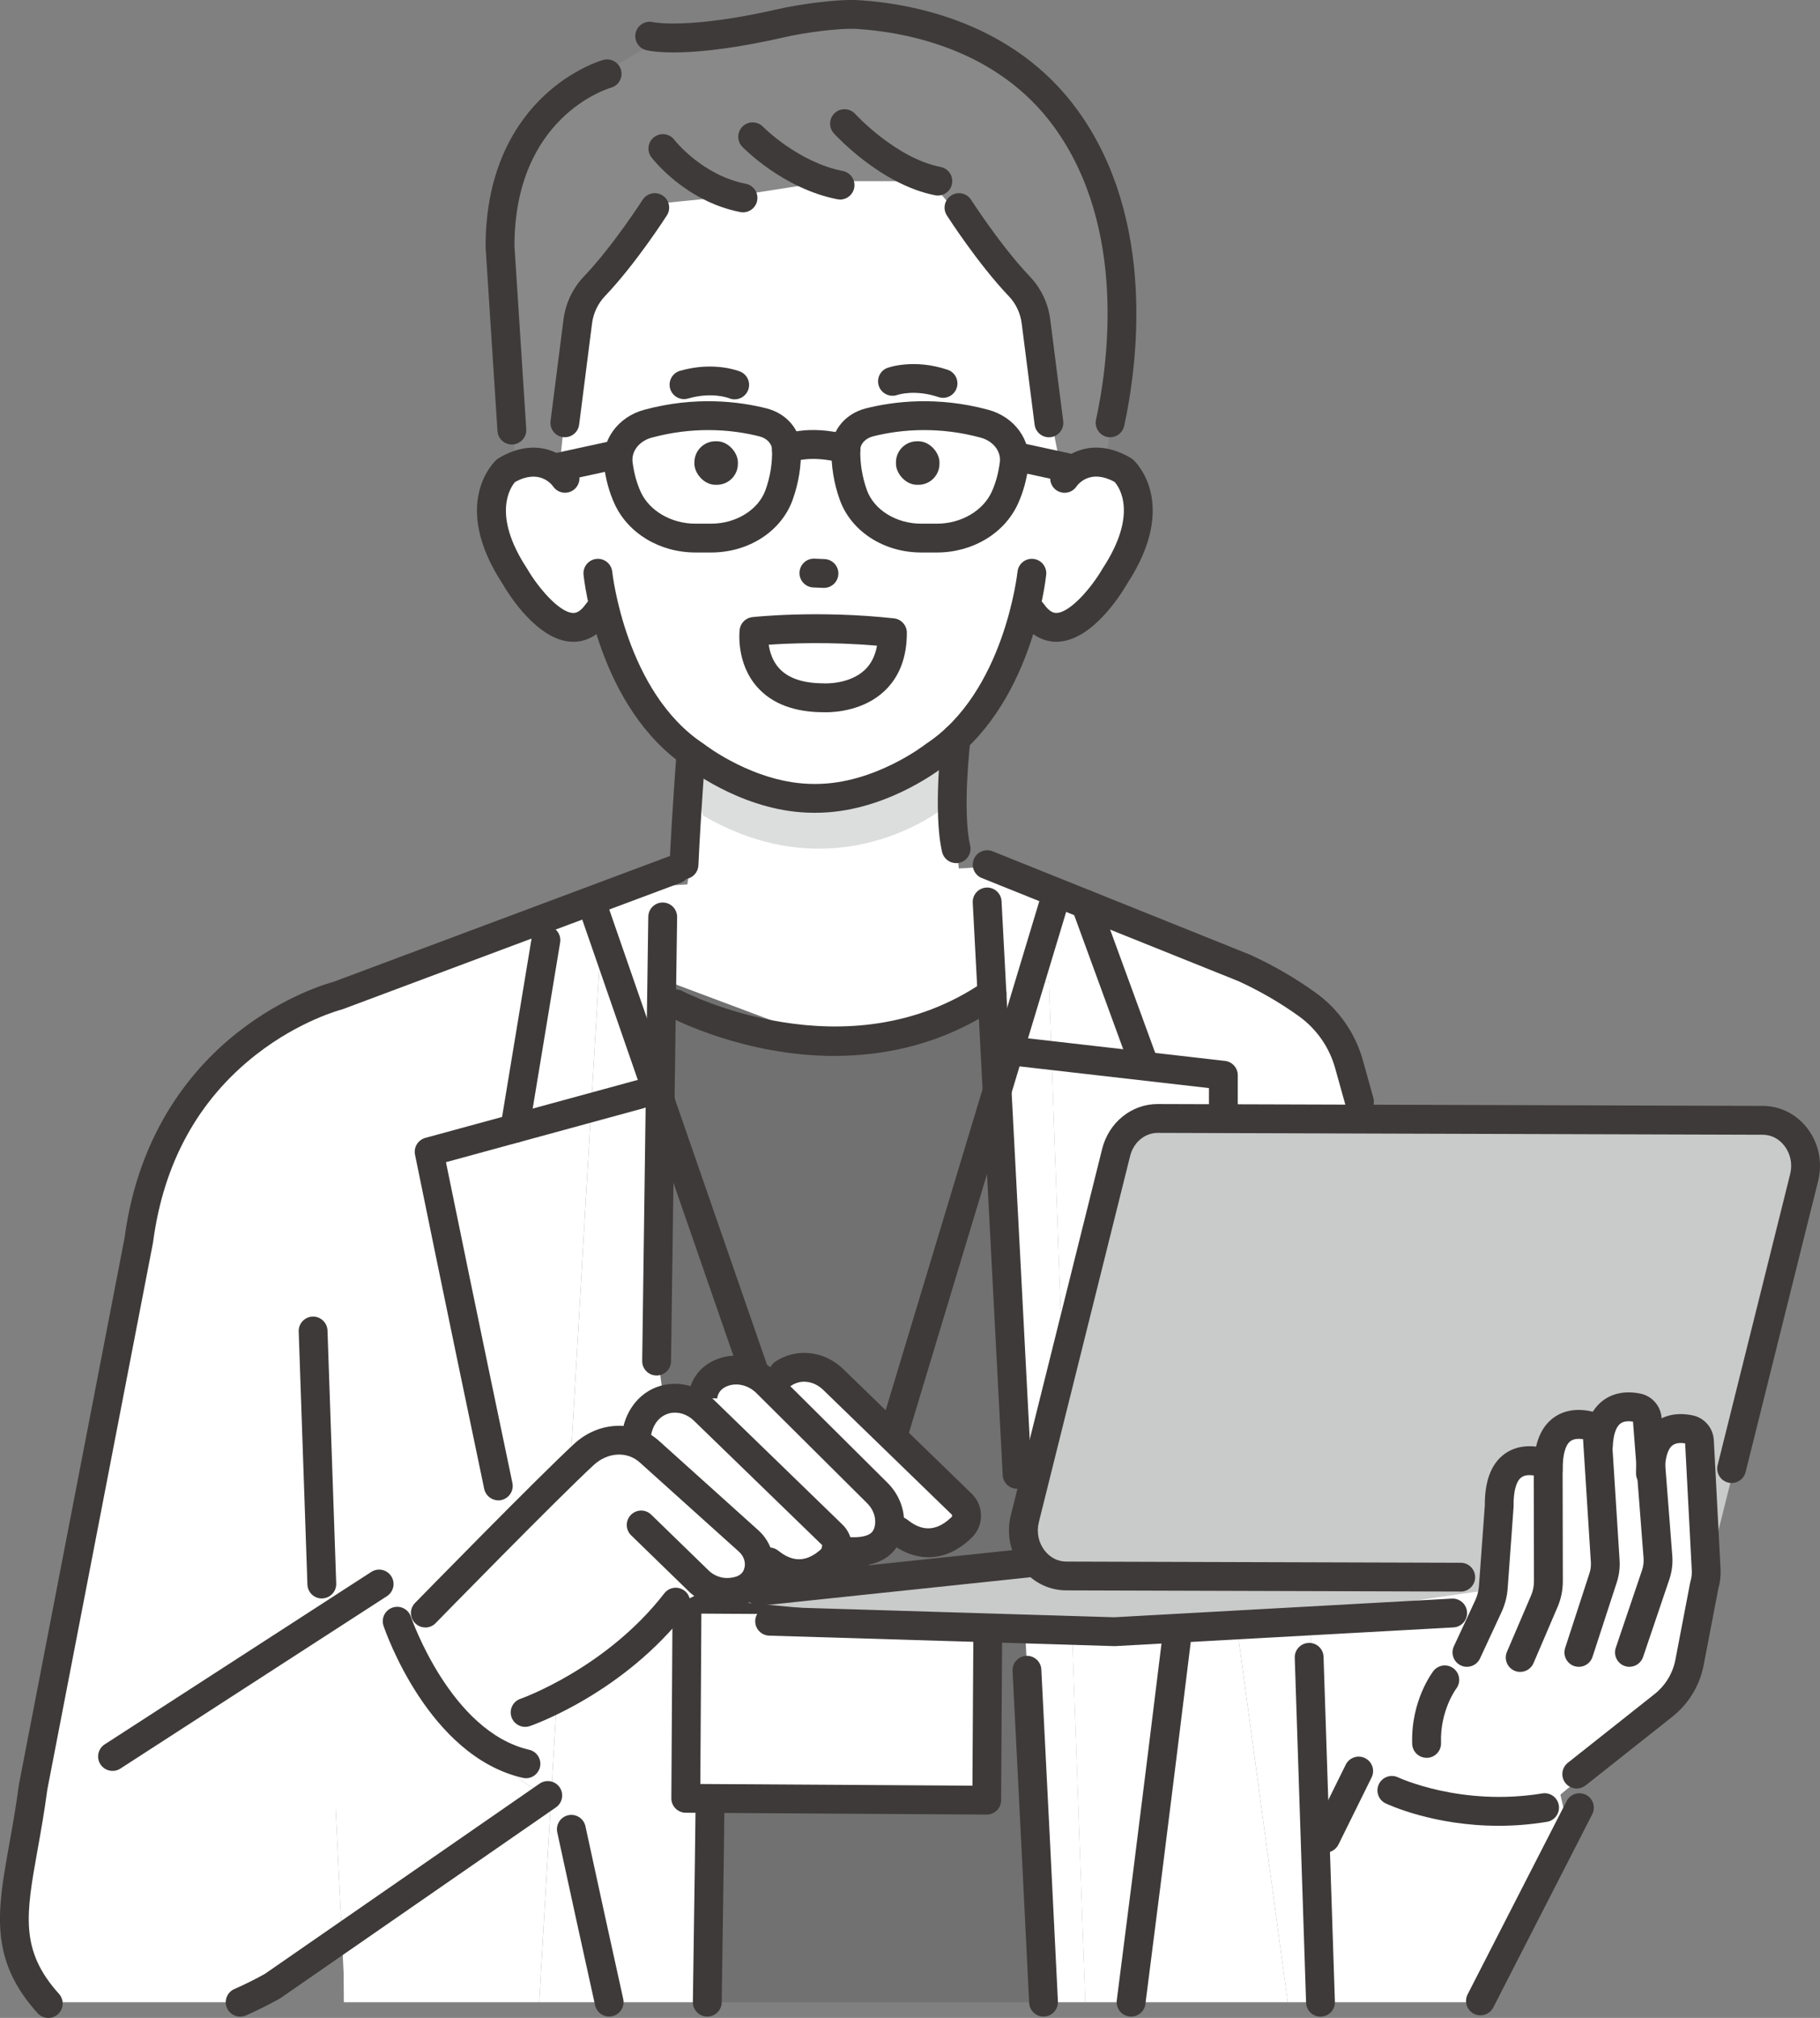 <?xml version="1.0" encoding="UTF-8"?><svg id="b" xmlns="http://www.w3.org/2000/svg" viewBox="0 0 520.1 576.45"><rect x="0" y="0" width="520.1" height="576.45" fill="#808080" stroke="none"/><defs><style>.d{fill:#c9caca;}.e{fill:#898989;}.f{fill:#3e3a39;}.g{fill:#fff;}.h{fill:none;}.i{fill:#727171;}.j{fill:#dcdddd;}</style></defs><g id="c"><polygon class="g" points="172.66 254.04 292.45 247.01 292.45 343.43 176.35 352.35 172.66 254.04"/><polygon class="h" points="97.64 551.96 67.47 571.97 98.27 571.97 98.21 563.73 97.64 551.96"/><path class="i" d="M198,433.01l9.06,34.54-3.89,104.42h95.05l-14.27-287.57-48.73,12.61-47.06-17.64c-2.97,40.27-5.8,115.08,9.85,153.64Z"/><path class="g" d="M156.52,512.92l-58.89,39.05.57,11.76.06,8.24h55.83l17.36-298.86,16.69,6.26c1.22-16.52,2.46-27.24,2.46-27.24l-82.27,24.48-18.87,107.12,3.8,78.37,15.07-9.6s21.11,48.46,48.18,60.41Z"/><path class="g" d="M154.1,571.97h49.07l3.89-104.42-9.06-34.54c-15.65-38.57-12.82-113.38-9.85-153.64l-16.69-6.26-17.36,298.86Z"/><path class="g" d="M310.15,571.97h57.85l-18.41-135.89,27.47-9.28,11.43-107.3s-3.61-30.43-24.03-39.02l-82.37-33.47,1.85,37.38,15.79-4.09,10.41,291.66Z"/><polygon class="g" points="310.15 571.97 299.74 280.3 283.95 284.39 298.22 571.97 310.15 571.97"/><polygon class="g" points="377.8 571.97 421.38 571.97 448.19 522.58 422.68 411.38 377.06 426.8 374.11 454.53 377.8 571.97"/><polygon class="g" points="368 571.97 377.8 571.97 374.11 454.53 377.06 426.8 349.6 436.08 368 571.97"/><path class="g" d="M67.47,571.97l30.16-20-4.36-89.86-83.82,53.42s0-4.97-5.34,19.55c-.22,1.01-.41,2.01-.56,2.98-3.2,20.29,7.63,31.8,9.84,33.91h54.07Z"/><path class="g" d="M156.52,512.92c-27.07-11.95-48.18-60.41-48.18-60.41l-15.07,9.6,4.36,89.86,58.89-39.05Z"/><path class="g" d="M325.25,136.99c-8.14-10.29-22.52-5.22-22.52-5.22l-1.93-51.96-38.45-42.64-74.1,1.46-30.42,41.18.19,54.92s-7.01-8.79-15.15,1.5c0,0-14.14,21.16,16.26,42.19,0,0,8.33-1.98,10.37-5.58,0,0,14.64,55.89,59.81,53.44,54.04,2.72,60.45-52.52,60.45-52.52,2.04,3.59,9.74,4.65,9.74,4.65,28.62.79,25.74-41.43,25.74-41.43Z"/><path class="e" d="M189.43,10.77l-22,12.96s-28.18,15.12-23.88,56.95l3.75,51.6,12.43,2.5,4.74-44.72s19.44-22.01,24.96-32.04l20.51-2.04,27.13-4.23h28.73l27.71,32.96,9.23,47.06,13.07.51s14.87-80.84-13.47-101.31c0,0-24.87-32.96-62.27-26.85l-50.63,6.65Z"/><path class="g" d="M195.46,195.91c.95.39,5.91,34.68,0,61.73l39.75,23.23,43.46-3.03s-10.29-46.53-5.38-88.9l-77.83,6.98Z"/><path class="j" d="M197.44,215.58s45.72,24.05,71.8-2.89l.12,18.33s-30.2,24.37-68.51,1.9l-3.41-17.35Z"/><path class="f" d="M233.16,232.18c-.22,0-.44,0-.66,0-18.77,0-34.33-11.55-36.13-12.93-25.43-16.86-29.46-53.52-29.61-55.07-.23-2.26,1.41-4.29,3.68-4.52,2.28-.23,4.29,1.42,4.52,3.68.04.34,3.83,34.47,26.09,49.12.1.07.2.13.29.21.14.11,14.55,11.28,31.23,11.28h.54c16.74,0,31.15-11.17,31.29-11.28.09-.07.19-.14.28-.21,22.32-14.69,26.05-48.78,26.09-49.12.23-2.26,2.25-3.92,4.52-3.68,2.26.23,3.91,2.25,3.68,4.52-.16,1.55-4.19,38.21-29.62,55.07-1.8,1.38-17.36,12.93-36.19,12.93Z"/><path class="f" d="M269.49,113.65c-.44,0-.88-.07-1.31-.22-6.77-2.27-11.56-.67-11.76-.6-2.13.74-4.48-.37-5.25-2.49-.76-2.13.31-4.46,2.42-5.24.3-.11,7.55-2.72,17.21.53,2.16.72,3.32,3.06,2.59,5.22-.58,1.72-2.18,2.81-3.9,2.81Z"/><path class="f" d="M209.94,114.08c-.52,0-1.05-.1-1.56-.31-.27-.11-4.96-1.88-11.77.08-2.19.63-4.47-.63-5.1-2.82-.63-2.19.63-4.47,2.82-5.1,9.79-2.82,16.92.11,17.22.23,2.1.88,3.08,3.3,2.19,5.4-.66,1.57-2.19,2.52-3.8,2.52Z"/><path class="f" d="M236.09,203.47c-.28,0-.5,0-.63-.01h-.06c-8.38,0-14.78-2.42-19.01-7.19-6.11-6.88-5.06-16-5.02-16.39.23-1.9,1.74-3.38,3.64-3.59.76-.08,18.84-2.01,40.47.36,2.08.23,3.66,1.99,3.67,4.09.01,7.03-2.13,12.62-6.37,16.64-5.95,5.62-14.13,6.09-16.69,6.09ZM235.54,195.22c.08,0,.16,0,.24,0,.05,0,7.02.29,11.38-3.87,1.79-1.71,2.95-4.02,3.46-6.9-13.43-1.17-25.18-.67-30.94-.28.29,2.01,1.04,4.59,2.92,6.68,2.6,2.9,6.91,4.36,12.8,4.36.05,0,.1,0,.14,0Z"/><rect class="f" x="256.04" y="126.06" width="12.43" height="12.43" rx="6.01" ry="6.01"/><rect class="f" x="198.44" y="126.06" width="12.43" height="12.43" rx="6.01" ry="6.01"/><path class="f" d="M235.47,167.94c-.06,0-.12,0-.18,0l-2.88-.12c-2.27-.1-4.04-2.02-3.94-4.29.1-2.27,2.02-4.04,4.29-3.94l2.88.12c2.27.1,4.04,2.02,3.94,4.29-.1,2.21-1.92,3.94-4.11,3.94Z"/><path class="f" d="M301.86,183.33c-2.9,0-6.91-1.13-10.39-6.17-1.29-1.87-.82-4.44,1.05-5.73,1.88-1.29,4.44-.82,5.73,1.05,1.85,2.68,3.25,2.63,3.72,2.61,4.02-.16,10.14-7.54,13-12.48.04-.07.08-.14.12-.2,10.28-15.64,4.68-23.33,3.44-24.73-6.8-3.75-10.28.41-10.92,1.3-1.28,1.88-3.82,2.35-5.7,1.08-1.88-1.28-2.36-3.86-1.08-5.74,2.79-4.12,11.04-10.14,22.33-3.48.24.14.46.3.66.48.55.5,13.37,12.42-1.77,35.52-1.7,2.93-9.9,16.09-19.74,16.48-.15,0-.29,0-.45,0Z"/><path class="f" d="M195.47,251.13c-.06,0-.13,0-.2,0-2.27-.11-4.03-2.03-3.92-4.31.73-15.6,1.97-31.4,1.99-31.56.18-2.27,2.16-3.96,4.43-3.78,2.27.18,3.96,2.16,3.78,4.43-.01.16-1.25,15.83-1.97,31.29-.1,2.21-1.92,3.93-4.11,3.93Z"/><path class="f" d="M273.23,246.57c-1.87,0-3.57-1.29-4.01-3.19-2.65-11.47-.18-32.08-.08-32.95.28-2.26,2.32-3.86,4.59-3.59,2.26.28,3.86,2.33,3.59,4.59-.02.2-2.4,20.05-.08,30.1.51,2.22-.87,4.43-3.08,4.94-.31.07-.62.11-.93.11Z"/><path class="f" d="M163.85,183.33c-.15,0-.3,0-.45,0-9.84-.39-18.04-13.55-19.74-16.48-15.14-23.11-2.32-35.03-1.77-35.52.2-.18.42-.34.66-.48,11.29-6.66,19.54-.63,22.33,3.48,1.28,1.88.78,4.44-1.1,5.72-1.87,1.27-4.41.79-5.69-1.06-.65-.9-4.13-5.03-10.9-1.3-1.22,1.41-6.8,9.19,3.43,24.74.04.07.09.13.12.2,2.86,4.94,8.98,12.32,13,12.47.46.02,1.87.07,3.72-2.61,1.29-1.87,3.85-2.35,5.73-1.05,1.87,1.29,2.34,3.86,1.05,5.73-3.48,5.04-7.49,6.17-10.39,6.17Z"/><path class="g" d="M121.55,275.82s-66.76,17.08-75.69,54.83L9.45,510.56l45.94,36.14,60.82-44.93,5.33-225.94Z"/><path class="f" d="M388.49,318.84c-1.8,0-3.46-1.19-3.96-3.01l-3.01-10.77c-1.65-5.9-5.3-11.12-10.28-14.72-5.3-3.82-11.1-7.19-17.25-10.02l-73.42-29.49c-2.11-.85-3.13-3.25-2.29-5.36.85-2.11,3.25-3.13,5.36-2.29l73.51,29.52c.06.02.12.05.18.08,6.67,3.05,12.97,6.71,18.73,10.87,6.49,4.68,11.24,11.49,13.39,19.18l3.01,10.77c.61,2.19-.67,4.46-2.86,5.08-.37.1-.74.15-1.11.15Z"/><path class="f" d="M203.26,157.83h-4.51c-10.23,0-19.33-5.49-23.17-13.98-1.48-3.26-2.48-6.91-2.97-10.83h0c-.91-7.2,3.93-13.91,11.49-15.96,14.59-3.94,27.06-2.39,34.95-.4,5.73,1.45,9.68,6.08,9.83,11.52.13,4.93-.66,9.83-2.35,14.56-3.22,9.03-12.58,15.09-23.27,15.09ZM202.41,122.86c-4.86,0-10.32.58-16.17,2.16-3.56.96-5.86,3.9-5.47,6.98h0c.39,3.1,1.17,5.95,2.3,8.46,2.47,5.47,8.77,9.14,15.66,9.14h4.51c7.11,0,13.49-3.96,15.52-9.62,1.35-3.77,1.98-7.66,1.87-11.57-.04-1.68-1.53-3.23-3.61-3.75-3.79-.96-8.78-1.8-14.62-1.8Z"/><path class="f" d="M267.75,157.83h-4.51c-10.7,0-20.05-6.06-23.27-15.09-1.69-4.73-2.48-9.63-2.35-14.56.14-5.44,4.09-10.07,9.83-11.52,7.9-1.99,20.37-3.54,34.96.4,7.57,2.04,12.4,8.76,11.49,15.96-.49,3.92-1.49,7.56-2.97,10.83-3.84,8.49-12.94,13.98-23.17,13.98ZM264.08,122.86c-5.84,0-10.84.84-14.62,1.8-2.08.53-3.57,2.07-3.61,3.75-.1,3.91.53,7.8,1.87,11.57,2.02,5.67,8.4,9.62,15.52,9.62h4.51c6.9,0,13.19-3.67,15.67-9.14,1.14-2.51,1.91-5.36,2.3-8.46h0c.39-3.08-1.91-6.01-5.47-6.98-5.84-1.58-11.3-2.16-16.16-2.16Z"/><path class="f" d="M224.72,132.45c-1.49,0-2.92-.82-3.65-2.25-1.04-2.02-.21-4.52,1.81-5.57.74-.38,7.59-3.63,19.92-.31,2.2.59,3.5,2.85,2.91,5.05-.59,2.2-2.85,3.5-5.05,2.91-9.19-2.47-14.04-.3-14.08-.28-.6.31-1.23.45-1.86.45Z"/><path class="f" d="M159.73,137.56c-1.9,0-3.6-1.32-4.02-3.25-.48-2.22.93-4.42,3.15-4.9l15.4-3.34c2.22-.48,4.42.93,4.9,3.15.48,2.22-.93,4.42-3.15,4.9l-15.4,3.34c-.29.06-.59.09-.88.09Z"/><path class="f" d="M305.4,137.79c-.29,0-.58-.03-.88-.09l-15.4-3.34c-2.22-.48-3.63-2.67-3.15-4.9.48-2.22,2.67-3.63,4.9-3.15l15.4,3.34c2.22.48,3.63,2.67,3.15,4.9-.42,1.93-2.12,3.25-4.02,3.25Z"/><path class="f" d="M212.34,60.66c-.26,0-.53-.03-.8-.08-15.68-3.07-25-15.13-25.39-15.65-1.38-1.81-1.02-4.39.79-5.77,1.81-1.37,4.39-1.02,5.76.78h0c.08.1,7.9,10.11,20.42,12.56,2.23.44,3.69,2.6,3.25,4.83-.38,1.97-2.11,3.33-4.04,3.33Z"/><path class="f" d="M240.07,57c-.26,0-.53-.03-.8-.08-15.41-3.02-26.67-14.5-27.14-14.98-1.58-1.63-1.54-4.24.09-5.82,1.63-1.58,4.24-1.54,5.82.09.12.12,10.01,10.13,22.81,12.64,2.23.44,3.69,2.6,3.25,4.83-.38,1.97-2.11,3.33-4.04,3.33Z"/><path class="f" d="M268.02,55.86c-.26,0-.53-.03-.8-.08-15.48-3.03-28.39-17.09-28.93-17.69-1.53-1.68-1.4-4.29.28-5.82,1.68-1.53,4.29-1.4,5.82.28h0c.11.13,11.64,12.65,24.41,15.15,2.23.44,3.69,2.6,3.25,4.83-.38,1.97-2.11,3.33-4.04,3.33Z"/><path class="f" d="M161.42,124.91c-.17,0-.35-.01-.53-.03-2.26-.29-3.85-2.35-3.56-4.61l3.69-28.92c.6-4.72,2.63-9,5.86-12.39,8.26-8.65,16.68-21.75,16.76-21.88,1.23-1.91,3.77-2.47,5.69-1.25,1.92,1.23,2.47,3.77,1.25,5.69-.36.56-8.93,13.89-17.74,23.12-1.98,2.08-3.28,4.83-3.65,7.74l-3.69,28.92c-.27,2.08-2.04,3.6-4.08,3.6Z"/><path class="f" d="M299.74,124.91c-2.04,0-3.82-1.52-4.08-3.6l-3.69-28.92c-.37-2.92-1.67-5.67-3.65-7.74-8.81-9.23-17.38-22.56-17.74-23.12-1.23-1.92-.67-4.46,1.25-5.69,1.91-1.23,4.46-.67,5.69,1.25.08.13,8.51,13.23,16.76,21.88,3.23,3.39,5.26,7.67,5.86,12.39l3.69,28.92c.29,2.26-1.31,4.32-3.56,4.61-.18.02-.35.03-.53.03Z"/><path class="f" d="M317.24,124.91c-.29,0-.58-.03-.88-.1-2.22-.48-3.63-2.68-3.15-4.9,3.38-15.54,8.99-54.81-12.01-83.68-16.12-22.16-42.08-27.02-56.12-27.95-5.37-.35-15.52,1.12-20.78,2.33-27.74,6.34-38.51,4-39.65,3.71-2.21-.56-3.54-2.8-2.98-5,.55-2.19,2.78-3.52,4.96-2.99.25.05,10.25,2.1,35.84-3.75,5.54-1.27,16.72-2.94,23.16-2.52,15.48,1.02,44.15,6.45,62.24,31.33,22.96,31.56,17.01,73.65,13.39,90.28-.42,1.93-2.12,3.24-4.02,3.24Z"/><path class="f" d="M146.27,126.98c-2.15,0-3.97-1.67-4.11-3.85l-3.39-52.51c0-.09,0-.18,0-.27,0-22.5,9.02-35.74,16.59-42.89,8.29-7.84,16.67-10.24,17.02-10.34,2.19-.61,4.46.67,5.08,2.86.61,2.19-.66,4.45-2.84,5.07-1.17.34-27.54,8.41-27.61,45.17l3.38,52.37c.15,2.27-1.58,4.23-3.84,4.38-.09,0-.18,0-.27,0Z"/><path class="f" d="M187.63,392.94h-.05c-2.28-.03-4.09-1.9-4.06-4.17.99-75.35,1.74-126.39,1.74-126.89.03-2.25,1.87-4.06,4.12-4.06h.06c2.27.03,4.09,1.9,4.06,4.18,0,.51-.75,51.54-1.74,126.88-.03,2.26-1.87,4.06-4.12,4.06Z"/><path class="f" d="M147.12,326.47c-.22,0-.45-.02-.68-.06-2.24-.37-3.76-2.49-3.39-4.74l8.89-53.77c.37-2.25,2.5-3.76,4.74-3.39,2.24.37,3.76,2.49,3.39,4.74l-8.89,53.77c-.33,2.02-2.08,3.45-4.06,3.45Z"/><path class="f" d="M174.08,576.07c-1.89,0-3.59-1.31-4.02-3.23-3.39-15.3-7.03-31.91-10.81-49.39-.48-2.22.93-4.42,3.15-4.9,2.23-.48,4.42.93,4.9,3.15,3.78,17.46,7.41,34.07,10.8,49.35.49,2.22-.91,4.42-3.13,4.91-.3.07-.6.1-.9.1Z"/><path class="f" d="M142.4,428.6c-1.91,0-3.62-1.33-4.03-3.27-11.34-54.11-19.69-95.06-19.77-95.47-.43-2.13.86-4.22,2.95-4.8l60.18-16.42c2.19-.6,4.46.7,5.06,2.89.6,2.19-.69,4.46-2.89,5.06l-56.46,15.41c2.32,11.33,9.63,47.01,18.99,91.64.47,2.23-.96,4.41-3.19,4.88-.28.06-.57.09-.85.09Z"/><path class="f" d="M202.12,576.07s-.04,0-.07,0c-2.27-.04-4.09-1.91-4.05-4.18.87-55.82,1.31-102.99,1.32-103.46.02-2.26,1.86-4.08,4.12-4.08h.04c2.27.02,4.1,1.88,4.08,4.16,0,.47-.44,47.66-1.32,103.51-.04,2.25-1.87,4.05-4.12,4.05Z"/><path class="f" d="M91.96,456.63c-2.21,0-4.04-1.75-4.11-3.98l-2.49-72.28c-.08-2.27,1.7-4.18,3.97-4.26,2.23-.09,4.18,1.7,4.26,3.97l2.49,72.28c.08,2.27-1.7,4.18-3.97,4.26-.05,0-.1,0-.14,0Z"/><path class="f" d="M298.21,576.07c-2.18,0-4-1.71-4.11-3.92-1.38-28.23-2.98-60.13-4.74-94.81-.12-2.27,1.63-4.21,3.9-4.32,2.27-.11,4.21,1.63,4.32,3.9,1.76,34.69,3.36,66.59,4.74,94.82.11,2.27-1.64,4.2-3.91,4.32-.07,0-.14,0-.21,0Z"/><path class="f" d="M290.65,425.3c-2.18,0-4-1.71-4.11-3.91-4.08-79.05-8.51-162.68-8.56-163.51-.12-2.27,1.62-4.21,3.9-4.33,2.24-.13,4.21,1.62,4.33,3.89.04.84,4.48,84.46,8.56,163.52.12,2.27-1.63,4.21-3.9,4.33-.07,0-.14,0-.22,0Z"/><path class="f" d="M377.35,576.09c-2.21,0-4.04-1.76-4.11-3.98-1.78-53.8-3.24-98.53-3.24-98.53-.08-2.27,1.71-4.18,3.98-4.25,2.33-.07,4.18,1.71,4.25,3.98,0,0,1.46,44.73,3.24,98.53.08,2.27-1.71,4.18-3.98,4.25-.05,0-.09,0-.14,0Z"/><path class="f" d="M326.43,306.77c-1.68,0-3.26-1.04-3.87-2.71l-16.22-44.35c-.78-2.14.32-4.5,2.45-5.28,2.14-.78,4.5.32,5.28,2.45l16.22,44.35c.78,2.14-.32,4.5-2.45,5.28-.47.17-.95.25-1.42.25Z"/><path class="f" d="M349.6,323.67c-2.27,0-4.12-1.84-4.12-4.12v-8.72l-61.63-7.06c-2.26-.26-3.88-2.3-3.62-4.56.26-2.26,2.29-3.88,4.56-3.62l65.28,7.48c2.08.24,3.65,2,3.65,4.09v12.4c0,2.27-1.84,4.12-4.12,4.12Z"/><path class="f" d="M323.23,576.07c-.18,0-.35-.01-.53-.03-2.26-.29-3.85-2.36-3.56-4.61,6.24-48.34,13.17-105.07,13.24-105.64.28-2.26,2.32-3.87,4.59-3.59,2.26.28,3.87,2.33,3.59,4.59-.07.57-7,57.33-13.24,105.7-.27,2.08-2.04,3.59-4.08,3.59Z"/><path class="f" d="M378.79,529.23c-.61,0-1.23-.14-1.82-.43-2.04-1.01-2.88-3.48-1.87-5.52l9.47-19.17c1.01-2.04,3.48-2.88,5.52-1.87,2.04,1.01,2.88,3.48,1.87,5.52l-9.47,19.17c-.72,1.45-2.18,2.3-3.7,2.3Z"/><path class="f" d="M238.51,301.65c-25.73,0-46.03-10.54-47.34-11.24-2.01-1.07-2.77-3.56-1.71-5.57,1.07-2.01,3.56-2.77,5.57-1.71h0c.46.25,46.97,24.28,86.11-2.68,1.87-1.29,4.44-.82,5.73,1.05,1.29,1.87.82,4.44-1.05,5.73-15.84,10.91-32.47,14.41-47.3,14.41Z"/><rect class="f" x="230.15" y="444.62" width="18.11" height="28.5" rx="5.2" ry="5.2" transform="translate(19.28 -9.55) rotate(2.38)"/><path class="f" d="M237.13,458.33c-1.71,0-3.3-1.07-3.89-2.77l-67.85-195.74c-.75-2.15.39-4.5,2.54-5.24,2.15-.75,4.5.39,5.24,2.54l67.85,195.74c.75,2.15-.39,4.5-2.54,5.24-.45.15-.9.23-1.35.23Z"/><path class="f" d="M242.34,456.84c-.39,0-.8-.06-1.19-.18-2.18-.66-3.41-2.96-2.75-5.13l59.4-196.73c.66-2.18,2.96-3.41,5.13-2.75,2.18.66,3.41,2.96,2.75,5.13l-59.4,196.73c-.54,1.78-2.17,2.93-3.94,2.93Z"/><rect class="g" x="196.15" y="457.08" width="86.01" height="56.91" transform="translate(3.01 -1.47) rotate(.35)"/><path class="f" d="M281.98,518.37h-.03l-86-.53c-1.09,0-2.14-.45-2.91-1.22-.77-.78-1.2-1.83-1.19-2.92l.35-56.91c.01-2.27,1.86-4.09,4.12-4.09h.03l86,.53c2.27.01,4.11,1.87,4.09,4.14l-.35,56.91c0,1.09-.45,2.14-1.22,2.9-.77.76-1.81,1.19-2.89,1.19ZM200.12,509.63l77.77.48.3-48.67-77.76-.48-.3,48.67Z"/><path class="g" d="M116.45,468.47l52.83-54.82s7.82-4.49,12.74-2.27c0,0,.56-13.75,14.19-11.96,0,0,7.7-11.94,25.2-6.02,0,0,5.92-7.34,16.16-1.65l40.12,38.79s1.38,13.2-18.7,8.36c0,0-5.35,6.5-16.35,4.33,0,0-8.85,9.95-20.69,3.75,0,0-3.64,11.63-19.19,6.76l-10.83,5.43s-28.45,34.13-60.02,36.29l-15.46-26.98Z"/><path class="f" d="M121.55,464.91c-1.04,0-2.08-.39-2.88-1.17-1.63-1.59-1.66-4.2-.07-5.82,1.43-1.46,35.09-35.88,45.5-45.48,7.08-6.53,17.5-6.87,24.24-.81l28.37,25.52c4.01,3.6,5.46,9.27,3.6,14.1-1.03,2.68-3.9,7.25-11.6,7.74-4.12.27-8.14-1.12-11.35-3.89-.06-.05-.12-.11-.18-.16l-16.82-16.35c-1.63-1.59-1.67-4.19-.08-5.82,1.59-1.63,4.19-1.67,5.82-.08l16.73,16.26c1.53,1.28,3.47,1.95,5.35,1.83,3.57-.23,4.18-1.8,4.43-2.47.64-1.66.07-3.68-1.42-5.02l-28.37-25.52c-3.62-3.26-9.15-2.94-13.15.74-10.25,9.45-44.85,44.82-45.19,45.18-.81.83-1.88,1.24-2.95,1.24Z"/><path class="f" d="M228.4,453.69c-3.74,0-7.53-1.42-11.14-4.27-1.79-1.41-2.09-4-.68-5.78,1.41-1.79,4-2.09,5.79-.68,2.81,2.22,7.18,4.55,12.65-.76.11-.1.16-.23.16-.37s-.05-.27-.16-.37l-36.77-35.66c-1.92-1.86-4.58-2.65-6.94-2.07-4.47,1.12-5.21,5.99-5.21,6.04-.32,2.25-2.39,3.82-4.65,3.51-2.25-.32-3.82-2.4-3.51-4.65.54-3.87,3.55-10.93,11.38-12.89,5.1-1.27,10.72.31,14.67,4.14l36.77,35.66c1.72,1.67,2.66,3.9,2.66,6.29,0,2.39-.95,4.62-2.66,6.28-3.83,3.72-8.06,5.58-12.35,5.58Z"/><path class="f" d="M244.09,447.39c-1.8,0-3.76-.19-5.9-.56-2.24-.39-3.75-2.52-3.36-4.76.39-2.24,2.51-3.75,4.76-3.36,5.76,1,8.18.04,9.11-.61.45-.32,1.08-.91,1.33-2.37.37-2.2-.46-4.55-2.21-6.29l-31.7-31.51c-2.3-2.28-5.68-3.05-8.4-1.91-2.5,1.05-2.73,3.07-2.75,3.47l-4.12-.08-4.12.02c-.01-2.87,1.62-8.42,7.8-11.01,5.85-2.45,12.68-1.01,17.39,3.67l31.71,31.51c3.65,3.63,5.34,8.67,4.53,13.5-.55,3.27-2.17,5.94-4.69,7.72-2.42,1.71-5.51,2.57-9.37,2.57Z"/><path class="f" d="M150.3,507.98c-.31,0-.62-.03-.93-.11-26.94-6.19-39.26-41.91-39.77-43.42-.73-2.16.43-4.49,2.59-5.22,2.16-.73,4.49.43,5.22,2.59.13.39,11.39,32.87,33.81,38.03,2.22.51,3.6,2.72,3.09,4.94-.44,1.91-2.13,3.2-4.01,3.2Z"/><path class="f" d="M13.79,576.45c-1.12,0-2.25-.46-3.06-1.36-13.97-15.48-11.5-29.25-8.07-48.32.89-4.96,1.9-10.59,2.71-16.74.01-.08.02-.17.04-.25l30.18-156.13c4.13-31.05,20.13-49.29,32.84-59.14,12.93-10.01,24.97-13.53,26.89-14.04l96.35-36.02c2.13-.8,4.5.29,5.3,2.42.8,2.13-.29,4.5-2.42,5.3l-96.54,36.1c-.14.05-.29.1-.44.14-.11.03-11.9,3.1-24.37,12.85-16.57,12.95-26.48,30.98-29.46,53.61-.01.08-.02.16-.04.24l-30.18,156.12c-.83,6.3-1.85,11.98-2.75,17-3.34,18.62-5.18,28.87,6.08,41.35,1.52,1.69,1.39,4.29-.3,5.82-.79.71-1.77,1.06-2.76,1.06Z"/><path class="f" d="M68.63,576.09c-1.58,0-3.1-.92-3.77-2.46-.91-2.08.03-4.51,2.12-5.43,2.85-1.25,5.77-2.69,8.66-4.29l78.55-54.38c1.87-1.29,4.44-.83,5.73,1.04,1.29,1.87.83,4.44-1.04,5.73l-78.73,54.5c-.11.08-.23.15-.35.22-3.17,1.75-6.37,3.34-9.51,4.72-.54.24-1.1.35-1.65.35Z"/><path class="f" d="M150.06,493.31c-1.71,0-3.31-1.07-3.89-2.78-.74-2.15.4-4.49,2.55-5.23.27-.09,24.48-8.67,41.13-30.14,1.39-1.8,3.98-2.12,5.78-.73,1.8,1.39,2.12,3.98.73,5.78-18.21,23.48-43.88,32.51-44.96,32.88-.44.15-.9.23-1.34.23Z"/><path class="f" d="M265.32,444.86c-3.74,0-7.53-1.42-11.14-4.27-1.79-1.41-2.09-4-.68-5.78,1.41-1.79,4-2.09,5.79-.68,2.81,2.22,7.18,4.55,12.65-.76.1-.1.16-.23.16-.37s-.05-.27-.16-.37l-36.77-35.66c-1.92-1.86-4.58-2.66-6.94-2.07-.76.19-1.44.49-2.04.89-1.88,1.27-4.44.78-5.72-1.11-1.27-1.88-.78-4.45,1.11-5.72,1.4-.94,2.96-1.64,4.66-2.06,5.1-1.27,10.72.31,14.67,4.14l36.77,35.66c1.72,1.66,2.66,3.9,2.66,6.29s-.94,4.62-2.66,6.29c-3.83,3.72-8.06,5.58-12.35,5.58Z"/><polygon class="d" points="213.61 457.89 323.33 438.68 442.48 451.74 326.43 468.47 213.61 457.89"/><path class="d" d="M477.59,453.37l-172.91-.53c-8.03-.02-13.87-8.12-11.81-16.37l26.09-104.63c1.43-5.73,6.31-9.71,11.88-9.69l172.91.53c8.03.02,13.87,8.12,11.81,16.37l-26.09,104.63c-1.43,5.73-6.31,9.71-11.88,9.69Z"/><path class="f" d="M217,458.71c-2.08,0-3.87-1.57-4.09-3.69-.24-2.26,1.4-4.29,3.66-4.53l76.46-8.05c2.28-.24,4.29,1.4,4.53,3.66.24,2.26-1.4,4.29-3.67,4.53l-76.46,8.05c-.15.02-.29.02-.44.02Z"/><path class="f" d="M318.45,470.24s-.08,0-.12,0l-98.52-2.99c-2.27-.07-4.06-1.97-3.99-4.24.07-2.23,1.9-3.99,4.12-3.99.04,0,.08,0,.13,0l98.34,2.98,96.49-5.33c2.26-.12,4.21,1.61,4.34,3.89.13,2.27-1.61,4.21-3.89,4.34l-96.66,5.34c-.08,0-.15,0-.23,0Z"/><path class="f" d="M423.07,575.72c-.63,0-1.27-.15-1.88-.45-2.02-1.04-2.82-3.52-1.79-5.54l28.29-55.21c1.04-2.03,3.52-2.82,5.54-1.79,2.02,1.04,2.82,3.52,1.79,5.54l-28.29,55.21c-.73,1.42-2.17,2.24-3.67,2.24Z"/><path class="g" d="M407.66,513.17s-4.07-21.35,5.22-32.16l8.43-10.82,8.6-48.5s3.67-7.3,11.48-3.17c0,0,2.69-15.3,12.65-10.42,0,0,9.38-13.27,17.36-1.21l2.44,4.47s6.29-8.92,11.32-1.37l2.45,40.74-5.1,31.7-41.11,33.96s-22.33,5.32-33.73-3.22Z"/><path class="f" d="M450.59,510.93c-1.22,0-2.42-.54-3.23-1.56-1.41-1.78-1.11-4.37.67-5.79l24.79-19.63c3.1-2.46,5.22-5.95,5.96-9.83l4.21-21.98c.03-.14.06-.28.1-.41.3-1,.42-2.03.37-3.07l-1.9-36.34c-1.22-.19-2.71-.18-3.7.64-1.39,1.15-2.13,3.97-2.09,7.95.02,2.27-1.8,4.14-4.08,4.16h-.04c-2.25,0-4.09-1.82-4.12-4.08-.07-6.71,1.64-11.55,5.08-14.39,2.88-2.38,6.7-3.17,11.06-2.28,3.4.69,5.91,3.61,6.09,7.11l1.92,36.79c.1,1.91-.12,3.82-.64,5.65l-4.18,21.79c-1.12,5.82-4.29,11.06-8.94,14.74l-24.79,19.63c-.76.6-1.66.89-2.55.89Z"/><path class="f" d="M465.64,476.16c-.44,0-.88-.07-1.32-.22-2.15-.73-3.31-3.07-2.58-5.22l7.5-22.15c.38-1.13.53-2.3.44-3.49l-3.02-38.97c-1.19-.19-2.66-.18-3.65.59-1.24.97-1.99,3.3-2.13,6.56-.09,2.27-2.04,4.03-4.29,3.95-2.27-.09-4.04-2.01-3.95-4.29.24-5.88,2.02-10.15,5.28-12.71,2.85-2.23,6.6-2.96,10.84-2.1,3.38.69,5.88,3.58,6.08,7.05l3.05,39.27c.18,2.3-.11,4.58-.85,6.77l-7.5,22.15c-.58,1.72-2.18,2.8-3.9,2.8Z"/><path class="f" d="M451.19,476.16c-.42,0-.85-.07-1.28-.2-2.16-.7-3.34-3.03-2.64-5.19l6.95-21.33c.34-1.03.47-2.1.4-3.18l-2.23-35.13c-1.22-.19-2.71-.18-3.71.64-1.39,1.15-2.13,3.97-2.09,7.95.02,2.27-1.8,4.14-4.08,4.16h-.04c-2.25,0-4.09-1.82-4.12-4.08-.07-6.71,1.64-11.55,5.08-14.39,2.88-2.38,6.7-3.17,11.06-2.28,3.4.69,5.91,3.61,6.09,7.11l2.25,35.49c.13,2.13-.13,4.23-.79,6.26l-6.95,21.33c-.57,1.74-2.18,2.84-3.92,2.84ZM452.38,410.71h0s0,0,0,0Z"/><path class="f" d="M434.42,477.61c-.54,0-1.09-.11-1.62-.33-2.09-.9-3.06-3.32-2.16-5.41l6.89-16.08c.55-1.29.83-2.65.83-4.05l-.06-30.25c-1.21-.18-2.69-.17-3.67.65-1.39,1.15-2.13,3.97-2.09,7.95,0,.11,0,.23,0,.34l-1.69,23.27c-.17,2.41-.78,4.74-1.81,6.94l-6.1,13.13c-.96,2.06-3.41,2.96-5.47,2-2.06-.96-2.96-3.41-2-5.47l6.11-13.14c.6-1.29.96-2.65,1.06-4.05l1.68-23.11c-.04-6.62,1.67-11.4,5.08-14.22,2.88-2.38,6.7-3.17,11.06-2.28,3.4.69,5.91,3.61,6.09,7.11,0,.07,0,.14,0,.21l.06,30.9c0,2.53-.5,4.99-1.49,7.31l-6.89,16.08c-.67,1.56-2.19,2.5-3.79,2.5Z"/><path class="f" d="M428.26,521.57c-18.67,0-31.63-6.09-32.29-6.4-2.05-.98-2.92-3.44-1.93-5.49.98-2.05,3.44-2.92,5.49-1.94h0c.18.08,18.06,8.4,41.2,4.58,2.25-.37,4.36,1.15,4.73,3.39.37,2.24-1.15,4.36-3.39,4.73-4.85.8-9.48,1.13-13.8,1.13Z"/><path class="f" d="M417.42,454.66h-.01l-112.74-.34c-4.92-.02-9.53-2.31-12.64-6.3-3.34-4.29-4.49-9.83-3.16-15.18l26.09-104.63c1.88-7.55,8.39-12.82,15.84-12.82.02,0,.03,0,.05,0l172.91.53c4.92.01,9.53,2.31,12.64,6.3,3.34,4.29,4.49,9.83,3.16,15.19l-20.72,83.11c-.55,2.21-2.79,3.55-4.99,3-2.21-.55-3.55-2.79-3-4.99l20.72-83.11c.72-2.89.11-5.85-1.67-8.13-1.56-2.01-3.75-3.12-6.16-3.13l-172.91-.53h-.02c-3.66,0-6.88,2.7-7.85,6.57l-26.09,104.63c-.72,2.89-.11,5.85,1.67,8.13,1.56,2.01,3.75,3.12,6.16,3.13l112.74.34c2.27,0,4.11,1.86,4.11,4.13,0,2.27-1.85,4.11-4.12,4.11Z"/><path class="f" d="M407.67,502.15c-2.21,0-4.04-1.76-4.11-3.98-.41-12.32,5.8-20.47,6.06-20.81,1.39-1.8,3.98-2.13,5.78-.73,1.79,1.39,2.12,3.96.75,5.76-.11.14-4.66,6.33-4.35,15.52.08,2.27-1.71,4.18-3.98,4.25-.05,0-.09,0-.14,0Z"/><path class="f" d="M32.16,505.89c-1.35,0-2.67-.66-3.46-1.88-1.24-1.91-.69-4.46,1.22-5.7l76.18-49.26c1.91-1.24,4.46-.69,5.7,1.22,1.24,1.91.69,4.46-1.22,5.7l-76.18,49.26c-.69.45-1.47.66-2.23.66Z"/></g></svg>